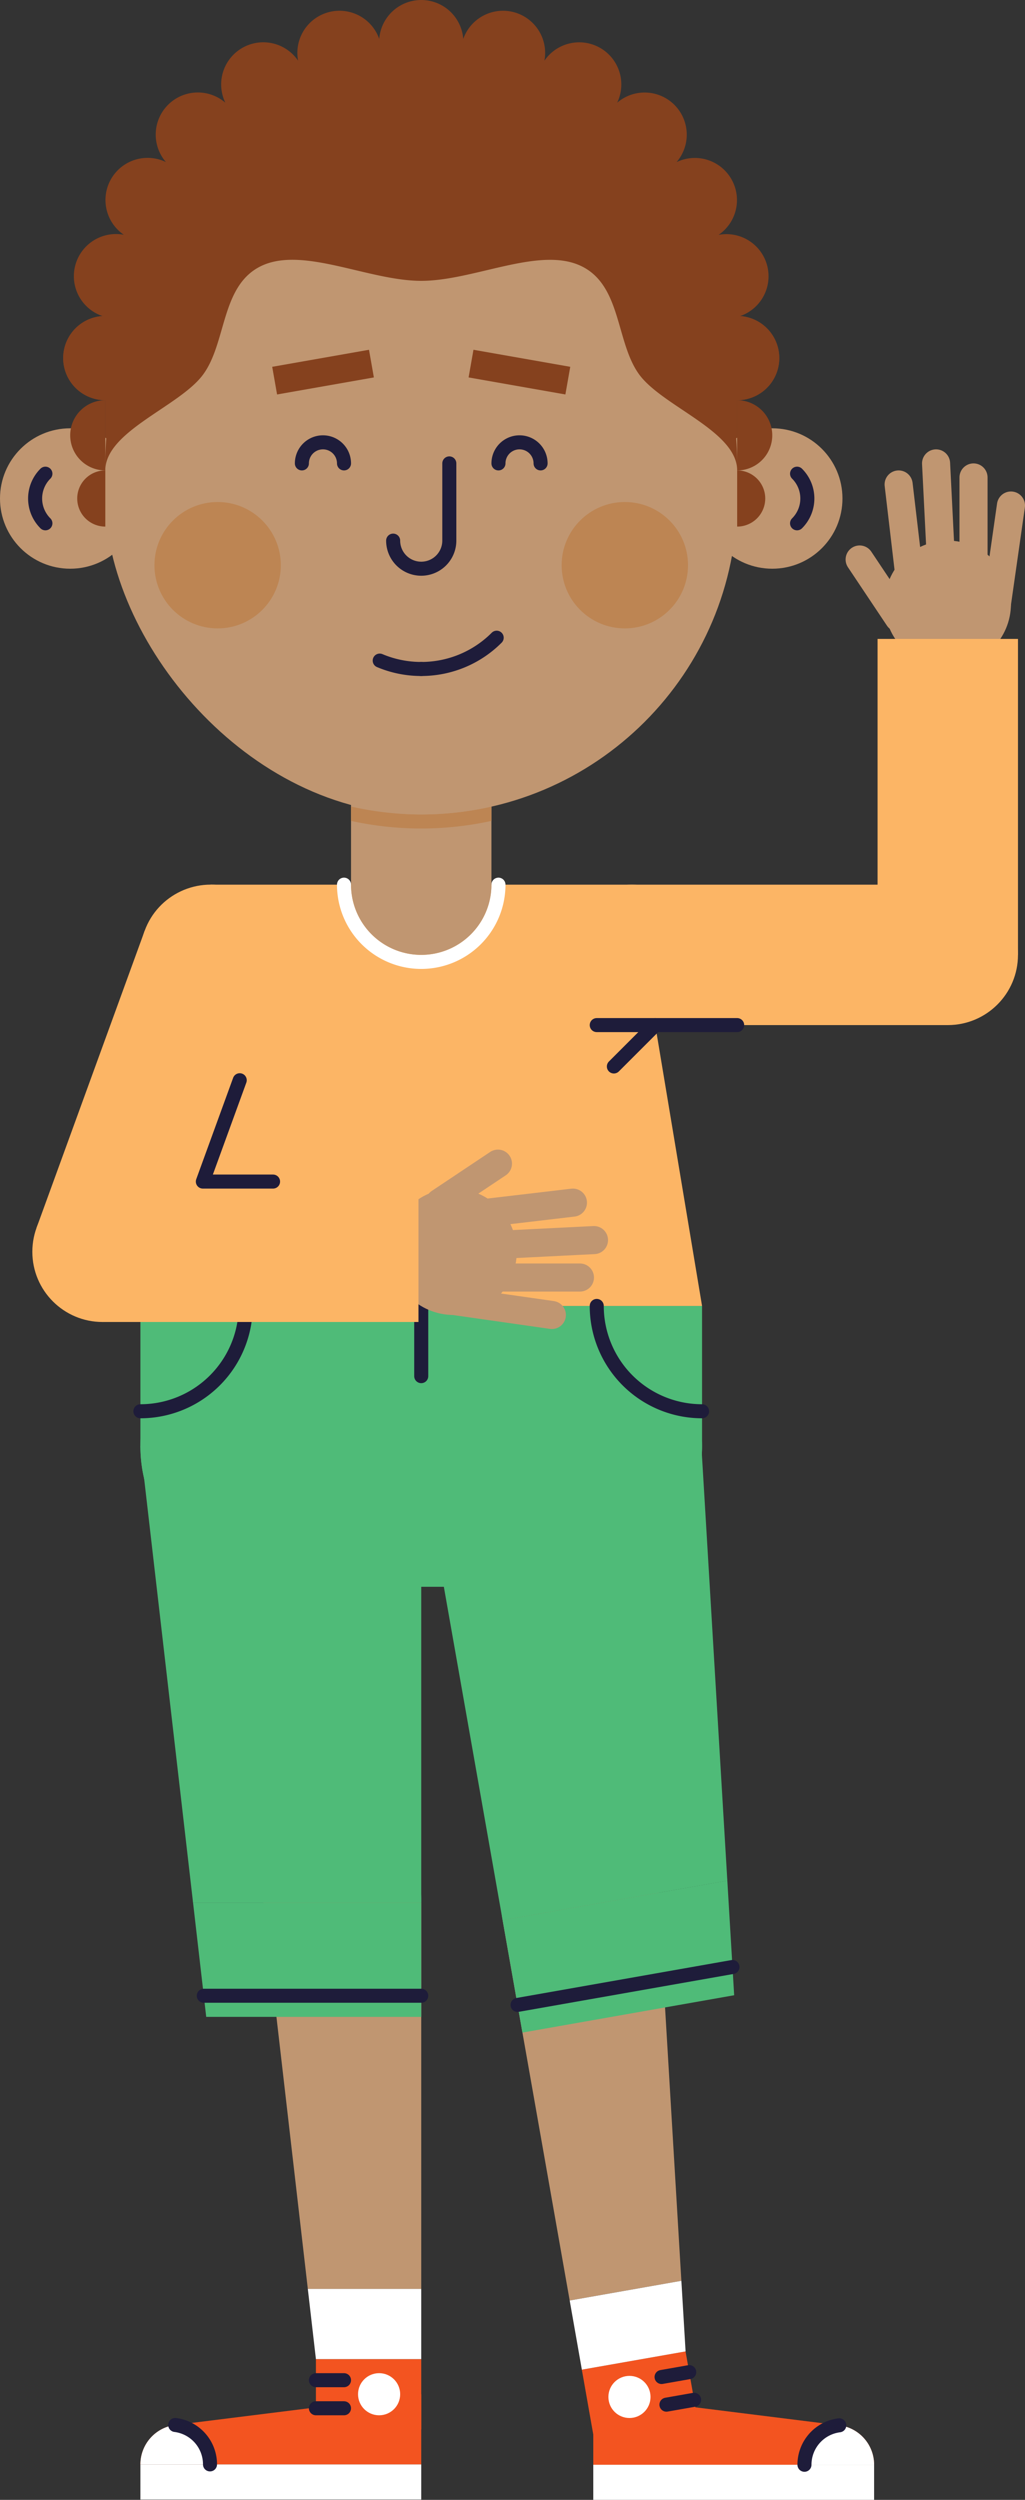<?xml version="1.0" encoding="UTF-8"?> <svg xmlns="http://www.w3.org/2000/svg" xmlns:xlink="http://www.w3.org/1999/xlink" viewBox="0 0 219 534.07"><rect x="0" y="0" width="219" height="534.07" fill="#333333" stroke="none"/><defs><style>.cls-1,.cls-10,.cls-12,.cls-14,.cls-16,.cls-17,.cls-5,.cls-8,.cls-9{fill:none;}.cls-2{fill:#4fbb78;}.cls-3{fill:#f35420;}.cls-4{fill:#fff;}.cls-5{stroke:#1e1c3a;}.cls-10,.cls-16,.cls-17,.cls-5,.cls-8{stroke-linecap:round;}.cls-10,.cls-12,.cls-16,.cls-17,.cls-5,.cls-8,.cls-9{stroke-linejoin:round;}.cls-12,.cls-5,.cls-8{stroke-width:3px;}.cls-6{fill:#c09671;}.cls-7{fill:#fcb565;}.cls-8{stroke:#fff;}.cls-9{stroke:#fcb565;stroke-width:30px;}.cls-10{stroke:#c09671;}.cls-10,.cls-14{stroke-width:6px;}.cls-11{clip-path:url(#clip-path);}.cls-12{stroke:#bd8553;stroke-linecap:square;}.cls-13{fill:#85411e;}.cls-14,.cls-16,.cls-17{stroke:#85411e;}.cls-14{stroke-miterlimit:10;}.cls-15{fill:#bd8553;}.cls-16,.cls-17{stroke-width:18px;}.cls-17{stroke-dasharray:0 17.67;}</style><clipPath id="clip-path"><path class="cls-1" d="M75,144h30a0,0,0,0,1,0,0v45a15,15,0,0,1-15,15h0a15,15,0,0,1-15-15V144A0,0,0,0,1,75,144Z"></path></clipPath></defs><title>4Asset 1</title><g id="Layer_2" data-name="Layer 2"><g id="Artwork"><path class="cls-2" d="M60,279h60a30,30,0,0,1,30,30v30a0,0,0,0,1,0,0H30a0,0,0,0,1,0,0V309a30,30,0,0,1,30-30Z" transform="translate(180 618) rotate(-180)"></path><polygon class="cls-2" points="107.39 410.23 90.46 314.21 149.55 303.8 155.4 401.77 107.39 410.23"></polygon><circle class="cls-2" cx="120" cy="309" r="30"></circle><path class="cls-3" d="M186.76,526.57h-60v-15l52.56,6.57a8.49,8.49,0,0,1,7.44,8.43Z"></path><rect class="cls-4" x="126.76" y="526.57" width="60" height="7.5"></rect><path class="cls-4" d="M171.88,526.57a8.49,8.49,0,0,1,7.44-8.43,8.49,8.49,0,0,1,7.44,8.43Z"></path><path class="cls-5" d="M179.32,518.14a8.49,8.49,0,0,0-7.44,8.43"></path><circle class="cls-1" cx="138.01" cy="519.07" r="11.25"></circle><rect class="cls-3" x="125.45" y="504.18" width="22.5" height="15" transform="translate(-86.78 31.51) rotate(-10)"></rect><circle class="cls-1" cx="138.01" cy="519.07" r="11.25"></circle><line class="cls-5" x1="147.26" y1="506.78" x2="141.35" y2="507.82"></line><line class="cls-5" x1="148.3" y1="512.69" x2="142.39" y2="513.73"></line><circle class="cls-4" cx="134.49" cy="512.08" r="4.5"></circle><polygon class="cls-6" points="140.63 404.37 107.39 410.23 121.72 491.48 145.58 487.27 140.63 404.37"></polygon><polygon class="cls-4" points="121.72 491.48 124.32 506.25 146.48 502.35 145.58 487.27 121.72 491.48"></polygon><polygon class="cls-2" points="155.4 401.77 156.86 426.26 111.62 434.24 107.39 410.23 155.4 401.77"></polygon><path class="cls-2" d="M107.39,410.23l24-4.23,24-4.23a24.37,24.37,0,0,0-48,8.46Z"></path><line class="cls-5" x1="156.5" y1="420.23" x2="110.58" y2="428.33"></line><polygon class="cls-2" points="90 406.5 90 309 30 309 41.25 406.5 90 406.5"></polygon><circle class="cls-2" cx="60" cy="309" r="30"></circle><path class="cls-3" d="M30,526.5H90v-15l-52.56,6.57A8.49,8.49,0,0,0,30,526.49Z"></path><rect class="cls-4" x="30" y="526.5" width="60" height="7.5"></rect><path class="cls-4" d="M44.87,526.49a8.48,8.48,0,0,0-7.43-8.42A8.49,8.49,0,0,0,30,526.49Z"></path><path class="cls-5" d="M37.44,518.07a8.48,8.48,0,0,1,7.43,8.42"></path><circle class="cls-1" cx="78.75" cy="519" r="11.25"></circle><rect class="cls-3" x="67.5" y="504" width="22.5" height="15" transform="translate(157.5 1023) rotate(-180)"></rect><circle class="cls-1" cx="78.75" cy="519" r="11.25"></circle><line class="cls-5" x1="67.5" y1="508.5" x2="73.5" y2="508.5"></line><line class="cls-5" x1="67.5" y1="514.5" x2="73.5" y2="514.5"></line><circle class="cls-4" cx="81" cy="511.5" r="4.5"></circle><polygon class="cls-6" points="56.25 406.5 90 406.5 90 489 65.77 489 56.25 406.5"></polygon><polygon class="cls-4" points="90 489 90 504 67.5 504 65.77 489 90 489"></polygon><polygon class="cls-2" points="41.25 406.5 44.06 430.88 90 430.88 90 406.5 41.25 406.5"></polygon><path class="cls-2" d="M90,406.5H41.25a24.38,24.38,0,1,1,48.75,0Z"></path><line class="cls-5" x1="43.54" y1="426.37" x2="90" y2="426.37"></line><polygon class="cls-7" points="30 279 150 279 135 189 45 189 30 279"></polygon><path class="cls-8" d="M73.5,189a16.5,16.5,0,0,0,33,0"></path><line class="cls-5" x1="90" y1="294" x2="90" y2="279"></line><path class="cls-5" d="M52.5,279h0A22.5,22.5,0,0,1,30,301.5"></path><path class="cls-5" d="M127.5,279h0A22.5,22.5,0,0,0,150,301.5"></path><circle class="cls-7" cx="135" cy="204" r="15"></circle><line class="cls-9" x1="202.5" y1="204" x2="135" y2="204"></line><circle class="cls-6" cx="202.5" cy="129" r="13.5"></circle><line class="cls-10" x1="213" y1="129" x2="216" y2="108"></line><line class="cls-10" x1="208" y1="129" x2="208" y2="102"></line><line class="cls-10" x1="201.5" y1="129" x2="200" y2="99"></line><line class="cls-10" x1="192" y1="132" x2="183.67" y2="119.53"></line><line class="cls-10" x1="195" y1="129" x2="192" y2="103.5"></line><line class="cls-9" x1="202.5" y1="204" x2="202.5" y2="136.5"></line><circle class="cls-7" cx="202.5" cy="204" r="15"></circle><line class="cls-9" x1="21.91" y1="267.43" x2="45" y2="204"></line><circle class="cls-7" cx="45" cy="204" r="15" transform="translate(-162.09 176.51) rotate(-70)"></circle><circle class="cls-6" cx="96.91" cy="267.43" r="13.5"></circle><line class="cls-10" x1="96.91" y1="277.93" x2="117.91" y2="280.93"></line><line class="cls-10" x1="96.91" y1="272.93" x2="123.91" y2="272.93"></line><line class="cls-10" x1="96.91" y1="266.43" x2="126.91" y2="264.93"></line><line class="cls-10" x1="93.91" y1="256.93" x2="106.39" y2="248.6"></line><line class="cls-10" x1="96.91" y1="259.93" x2="122.41" y2="256.93"></line><line class="cls-9" x1="21.91" y1="267.43" x2="89.41" y2="267.43"></line><circle class="cls-7" cx="21.91" cy="267.43" r="15"></circle><line class="cls-5" x1="157.5" y1="219" x2="127.5" y2="219"></line><line class="cls-5" x1="140" y1="219" x2="131.16" y2="227.84"></line><polyline class="cls-5" points="51.22 230.78 43.34 252.43 58.34 252.43"></polyline><path class="cls-6" d="M75,144h30a0,0,0,0,1,0,0v45a15,15,0,0,1-15,15h0a15,15,0,0,1-15-15V144A0,0,0,0,1,75,144Z"></path><g class="cls-11"><path class="cls-12" d="M75,173.84a68.6,68.6,0,0,0,30,0"></path></g><path class="cls-13" d="M157.5,106.5H22.5v-30A67.5,67.5,0,0,1,90,9h0a67.5,67.5,0,0,1,67.5,67.5Z"></path><circle class="cls-6" cx="165" cy="106.5" r="15"></circle><path class="cls-5" d="M170.3,111.8a7.49,7.49,0,0,0,0-10.6"></path><rect class="cls-6" x="22.5" y="39" width="135" height="135" rx="67.5"></rect><line class="cls-14" x1="58.68" y1="81.32" x2="79.36" y2="77.68"></line><line class="cls-14" x1="121.32" y1="81.32" x2="100.64" y2="77.68"></line><circle class="cls-15" cx="46.5" cy="120.75" r="13.5"></circle><circle class="cls-15" cx="133.5" cy="120.75" r="13.5"></circle><circle class="cls-6" cx="15" cy="106.5" r="15"></circle><path class="cls-5" d="M9.7,111.8a7.49,7.49,0,0,1,0-10.6"></path><path class="cls-5" d="M106.12,136.24A22.73,22.73,0,0,1,90,142.92h0"></path><path class="cls-1" d="M73.88,136.24A22.72,22.72,0,0,1,69,129"></path><path class="cls-5" d="M90,142.92a22.77,22.77,0,0,1-8.87-1.79"></path><path class="cls-1" d="M81.13,141.13a22.74,22.74,0,0,1-7.25-4.89Z"></path><path class="cls-1" d="M111,129a22.72,22.72,0,0,1-4.88,7.24"></path><path class="cls-5" d="M106.5,99a4.5,4.5,0,0,1,9,0"></path><path class="cls-5" d="M64.5,99a4.5,4.5,0,0,1,9,0"></path><path class="cls-13" d="M22.5,100.5a7.5,7.5,0,0,1,0-15Z"></path><path class="cls-13" d="M22.5,112.5a6,6,0,0,1,0-12Z"></path><path class="cls-13" d="M22.5,85.5a9,9,0,0,1,0-18Z"></path><path class="cls-13" d="M157.5,100.5a7.5,7.5,0,0,0,0-15Z"></path><path class="cls-13" d="M157.5,112.5a6,6,0,0,0,0-12Z"></path><path class="cls-13" d="M157.5,85.5a9,9,0,0,0,0-18Z"></path><path class="cls-13" d="M157.5,99a67.5,67.5,0,0,0-135,0v1.5c0-8.3,15.55-13.55,20.72-20.25,5.34-6.92,3.8-19.6,13-23.61C65.18,52.77,78.93,60,90,60s24.82-7.22,33.76-3.35c9.22,4,7.68,16.69,13,23.61C142,87,157.5,92.2,157.5,100.5Z"></path><line class="cls-16" x1="22.5" y1="76.5" x2="22.5" y2="76.5"></line><path class="cls-17" d="M24.78,59A67.54,67.54,0,0,1,90,9h0a67.51,67.51,0,0,1,66.93,58.68"></path><line class="cls-16" x1="157.5" y1="76.5" x2="157.5" y2="76.5"></line><path class="cls-5" d="M84,115.5a6,6,0,0,0,12,0V99"></path></g></g></svg> 